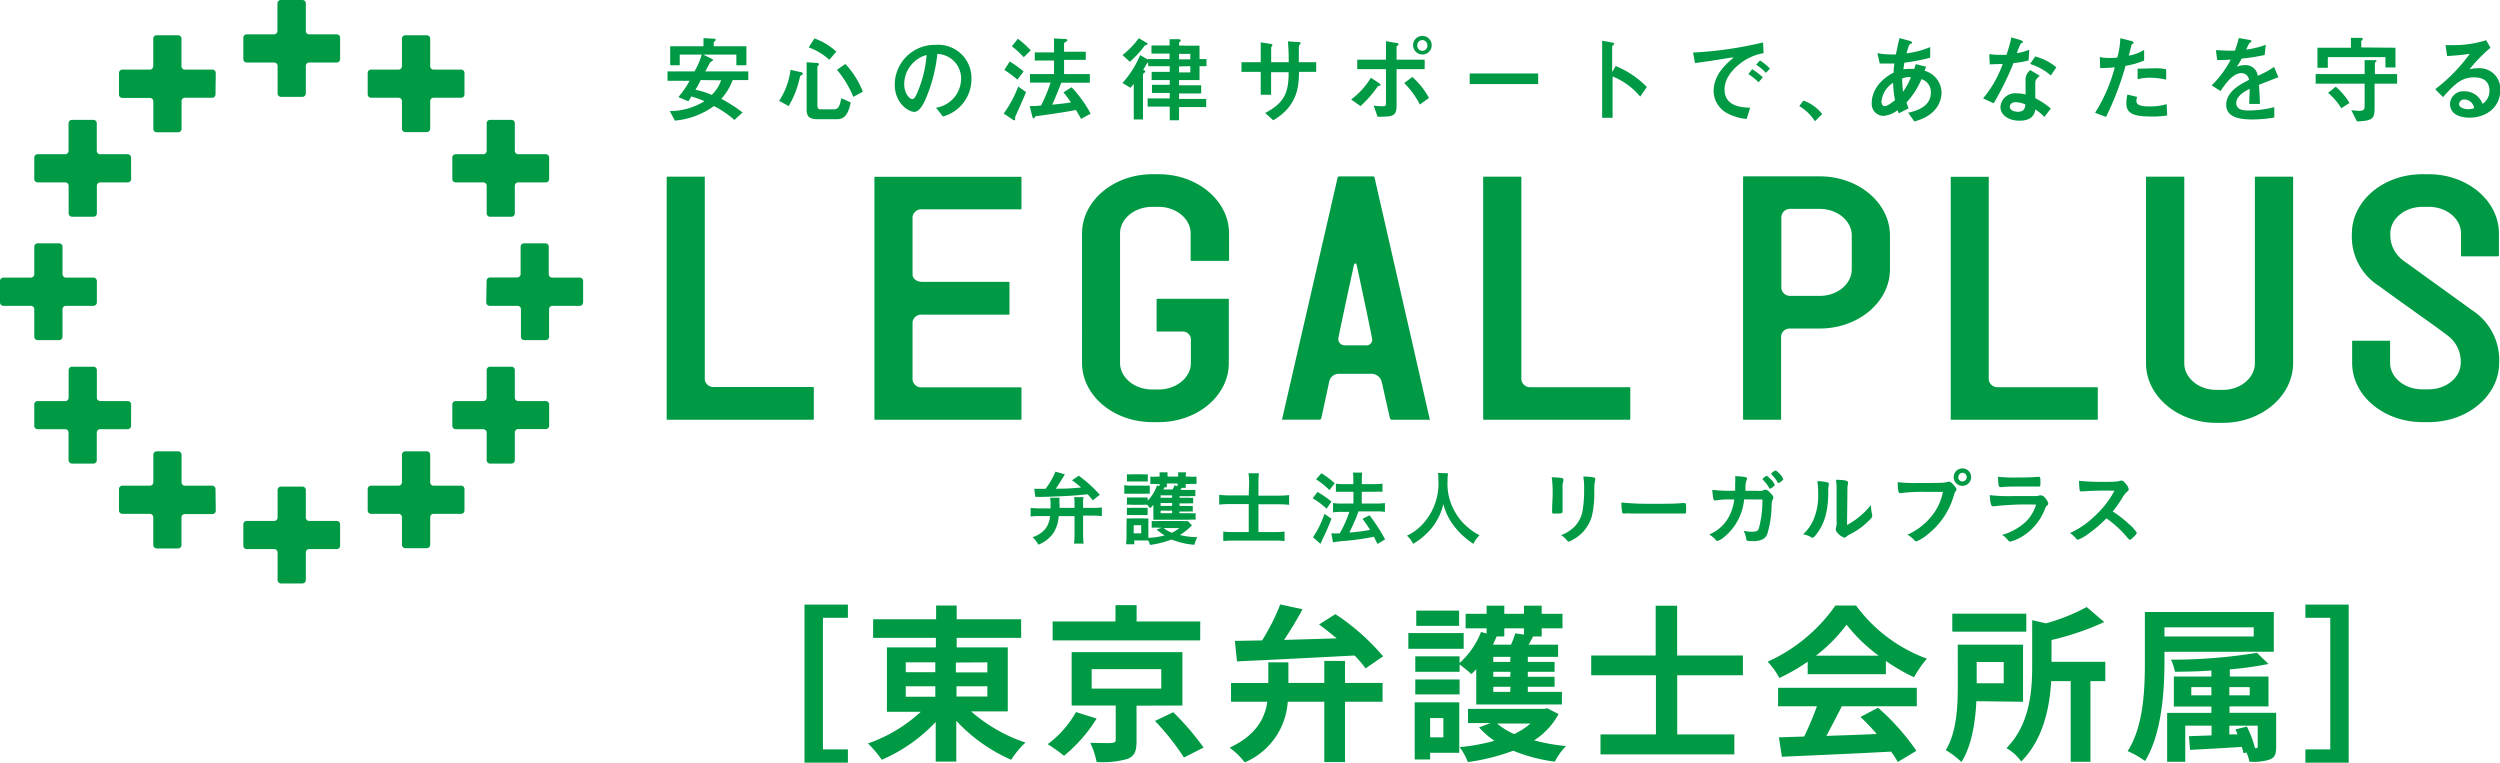 <svg xmlns="http://www.w3.org/2000/svg" viewBox="0 0 306.37 93.46"><defs><style>.cls-1{fill:#094;}</style></defs><title>アセット 3</title><g id="レイヤー_2" data-name="レイヤー 2"><g id="design"><path class="cls-1" d="M16.06,19.31a.41.41,0,0,0-.41-.41H12.28a.42.42,0,0,1-.42-.42V15.11a.41.41,0,0,0-.41-.42H8.82a.42.42,0,0,0-.42.42v3.37A.41.41,0,0,1,8,18.9H4.61a.41.41,0,0,0-.41.41v2.63a.41.41,0,0,0,.41.41H8a.41.41,0,0,1,.41.42v3.37a.42.42,0,0,0,.42.42h2.63a.41.41,0,0,0,.41-.42V22.77a.42.42,0,0,1,.42-.42h3.37a.41.41,0,0,0,.41-.41Z"/><path class="cls-1" d="M26.44,8.94A.41.41,0,0,0,26,8.53H22.65a.41.41,0,0,1-.41-.42V4.74a.42.42,0,0,0-.42-.42H19.19a.42.42,0,0,0-.41.42V8.11a.42.42,0,0,1-.41.42H15a.41.41,0,0,0-.42.41v2.63A.41.41,0,0,0,15,12h3.38a.42.42,0,0,1,.41.42v3.37a.42.42,0,0,0,.41.42h2.63a.42.42,0,0,0,.42-.42V12.4a.41.41,0,0,1,.41-.42H26a.41.41,0,0,0,.41-.41Z"/><path class="cls-1" d="M29.82,4.62a.41.41,0,0,1,.41-.41h3.38A.42.42,0,0,0,34,3.79V.41A.42.42,0,0,1,34.43,0h2.63a.42.42,0,0,1,.42.41V3.79a.41.41,0,0,0,.41.42h3.38a.41.41,0,0,1,.41.41V7.25a.41.41,0,0,1-.41.41H37.89a.41.41,0,0,0-.41.42v3.37a.42.42,0,0,1-.42.42H34.43a.42.42,0,0,1-.41-.42V8.08a.42.42,0,0,0-.41-.42H30.23a.41.41,0,0,1-.41-.41Z"/><path class="cls-1" d="M55.43,19.31a.41.41,0,0,1,.41-.41h3.38a.42.42,0,0,0,.42-.42V15.11a.41.41,0,0,1,.41-.42h2.63a.41.41,0,0,1,.41.42v3.37a.42.42,0,0,0,.42.42h3.37a.41.41,0,0,1,.42.41v2.63a.41.41,0,0,1-.42.41H63.51a.42.42,0,0,0-.42.42v3.37a.41.41,0,0,1-.41.42H60.05a.41.41,0,0,1-.41-.42V22.77a.42.42,0,0,0-.42-.42H55.84a.41.41,0,0,1-.41-.41Z"/><path class="cls-1" d="M45.06,8.94a.41.41,0,0,1,.41-.41h3.38a.42.42,0,0,0,.41-.42V4.74a.42.42,0,0,1,.42-.42H52.3a.42.42,0,0,1,.42.42V8.11a.41.41,0,0,0,.41.42h3.38a.41.41,0,0,1,.41.41v2.63a.41.41,0,0,1-.41.41H53.13a.41.41,0,0,0-.41.42v3.37a.42.42,0,0,1-.42.42H49.68a.42.42,0,0,1-.42-.42V12.4a.42.42,0,0,0-.41-.42H45.47a.41.41,0,0,1-.41-.41Z"/><path class="cls-1" d="M16.06,52.19a.41.41,0,0,1-.41.41H12.28a.42.42,0,0,0-.42.42v3.37a.41.41,0,0,1-.41.42H8.82a.42.42,0,0,1-.42-.42V53A.41.41,0,0,0,8,52.6H4.61a.42.42,0,0,1-.41-.41V49.56a.41.41,0,0,1,.41-.41H8a.41.41,0,0,0,.41-.42V45.35a.42.42,0,0,1,.42-.41h2.63a.41.41,0,0,1,.41.41v3.38a.42.42,0,0,0,.42.42h3.37a.41.41,0,0,1,.41.41Z"/><path class="cls-1" d="M26.44,62.56A.41.41,0,0,1,26,63H22.65a.41.41,0,0,0-.41.42v3.37a.42.42,0,0,1-.42.42H19.19a.42.42,0,0,1-.41-.42V63.39a.42.42,0,0,0-.41-.42H15a.41.41,0,0,1-.42-.41V59.93a.41.41,0,0,1,.42-.41h3.38a.42.42,0,0,0,.41-.42V55.73a.42.42,0,0,1,.41-.42h2.63a.42.42,0,0,1,.42.42V59.1a.41.41,0,0,0,.41.42H26a.41.41,0,0,1,.41.41Z"/><path class="cls-1" d="M29.82,66.88a.41.41,0,0,0,.41.41h3.38a.42.42,0,0,1,.41.42v3.37a.42.42,0,0,0,.41.42h2.63a.42.42,0,0,0,.42-.42V67.71a.41.41,0,0,1,.41-.42h3.38a.41.41,0,0,0,.41-.41V64.25a.41.41,0,0,0-.41-.41H37.89a.41.41,0,0,1-.41-.42V60.05a.42.42,0,0,0-.42-.42H34.43a.42.42,0,0,0-.41.42v3.37a.42.42,0,0,1-.41.42H30.23a.41.41,0,0,0-.41.41Z"/><path class="cls-1" d="M55.43,52.19a.42.42,0,0,0,.41.41h3.38a.42.42,0,0,1,.42.42v3.37a.41.41,0,0,0,.41.42h2.63a.41.41,0,0,0,.41-.42V53a.42.42,0,0,1,.42-.42h3.37a.42.42,0,0,0,.42-.41V49.56a.41.41,0,0,0-.42-.41H63.51a.42.42,0,0,1-.42-.42V45.35a.41.41,0,0,0-.41-.41H60.05a.41.41,0,0,0-.41.41v3.38a.42.42,0,0,1-.42.42H55.84a.41.41,0,0,0-.41.41Z"/><path class="cls-1" d="M45.06,62.56a.41.41,0,0,0,.41.41h3.38a.42.42,0,0,1,.41.42v3.37a.42.42,0,0,0,.42.42H52.3a.42.42,0,0,0,.42-.42V63.39a.41.41,0,0,1,.41-.42h3.38a.41.41,0,0,0,.41-.41V59.93a.41.41,0,0,0-.41-.41H53.13a.41.41,0,0,1-.41-.42V55.73a.42.42,0,0,0-.42-.42H49.68a.42.42,0,0,0-.42.42V59.1a.42.42,0,0,1-.41.42H45.47a.41.41,0,0,0-.41.41Z"/><path class="cls-1" d="M11.87,34.43a.42.42,0,0,0-.42-.41H8.08a.42.42,0,0,1-.42-.41V30.23a.41.41,0,0,0-.41-.41H4.62a.41.41,0,0,0-.42.41v3.38a.41.41,0,0,1-.41.41H.41a.42.42,0,0,0-.41.41v2.63a.42.42,0,0,0,.41.42H3.79a.41.41,0,0,1,.41.41v3.38a.41.41,0,0,0,.42.41H7.25a.41.41,0,0,0,.41-.41V37.89a.41.41,0,0,1,.42-.41h3.37a.42.42,0,0,0,.42-.42Z"/><path class="cls-1" d="M59.63,34.43A.42.42,0,0,1,60,34h3.38a.42.42,0,0,0,.42-.41V30.23a.41.41,0,0,1,.41-.41h2.63a.41.41,0,0,1,.41.41v3.38a.42.42,0,0,0,.42.41h3.37a.42.42,0,0,1,.42.41v2.63a.42.42,0,0,1-.42.42H67.71a.41.41,0,0,0-.42.41v3.38a.41.41,0,0,1-.41.41H64.25a.41.41,0,0,1-.41-.41V37.89a.41.41,0,0,0-.42-.41H60a.42.42,0,0,1-.41-.42Z"/><path class="cls-1" d="M99.65,51.44H81.78a.07.07,0,0,1-.08-.08V21.73a.07.07,0,0,1,.08-.08h4.53a.08.08,0,0,1,.06,0,.09.09,0,0,1,0,.06l0,24.81a1.07,1.07,0,0,0,1.12.91H99.65a.07.07,0,0,1,.08.08v3.82A.09.09,0,0,1,99.65,51.44Z"/><path class="cls-1" d="M125.1,51.44H107.22l-.06,0a.14.14,0,0,1,0-.06l0-29.63a.07.07,0,0,1,.08-.08H125.1a.07.07,0,0,1,.08.08v3.82a.07.07,0,0,1-.08.08H113a1.1,1.1,0,0,0-1.17.91v7.08c0,.51.52.9,1.17.9h10.63a.12.12,0,0,1,.08.08l0,3.85a.08.08,0,0,1-.08.09H113a1.07,1.07,0,0,0-1.17.92v7.08a1.09,1.09,0,0,0,1.17.91h12.1a.07.07,0,0,1,.08.08v3.82A.09.09,0,0,1,125.1,51.44Z"/><path class="cls-1" d="M142,51.73h-.78c-4.75,0-8.62-3.25-8.62-7.26V28.61c0-4,3.87-7.26,8.62-7.26H142c4.76,0,8.62,3.26,8.62,7.26v3.28a.09.09,0,0,1-.08.08H146a.09.09,0,0,1-.09-.08V28.61c0-1.8-1.76-3.26-3.93-3.26h-.78c-2.18,0-3.94,1.46-3.94,3.26V44.47c0,1.8,1.76,3.26,3.94,3.26H142c2.17,0,3.94-1.46,3.94-3.26V41.53a1,1,0,0,0-1.12-.9h-3a.09.09,0,0,1-.08-.08V36.7a.08.08,0,0,1,.08-.08h8.71l.06,0a.09.09,0,0,1,0,.06l0,7.78C150.61,48.48,146.75,51.73,142,51.73Z"/><path class="cls-1" d="M175.09,51.44h-4.53a.27.27,0,0,1-.23-.19l-1-4.44a1.29,1.29,0,0,0-1.3-1h-3.85a1.22,1.22,0,0,0-1.26.83l-1,4.63a.26.26,0,0,1-.22.16h-4.51a.09.09,0,0,1-.07,0,.08.08,0,0,1,0-.07l6.79-29.54a.26.26,0,0,1,.16-.2h4.21a.16.16,0,0,1,.17.15l6.76,29.59a.08.08,0,0,1,0,.07A.07.07,0,0,1,175.09,51.44Zm-9-19.15c-.11,0-.17.18-.17.18-.05.23-1.86,8.6-1.91,9a.78.78,0,0,0,.85.85h2.5a.69.69,0,0,0,.77-.88c0-.22-1.83-8.81-1.86-8.91S166.23,32.29,166.13,32.29Z"/><path class="cls-1" d="M199.72,51.44H181.84a.08.08,0,0,1-.08-.08V21.73a.08.08,0,0,1,.08-.08h4.54l.06,0a.14.14,0,0,1,0,.06V46.54a1.07,1.07,0,0,0,1.12.91h12.15a.08.08,0,0,1,.08.08v3.82A.1.1,0,0,1,199.72,51.44Z"/><path class="cls-1" d="M218.21,51.44H213.7a.08.08,0,0,1-.09-.08V21.69a.08.08,0,0,1,.09-.08H223c4.75,0,8.61,3.25,8.61,7.25V33c0,4-3.86,7.26-8.61,7.26h-3.61a1.07,1.07,0,0,0-1.12.9V51.31c0,.09,0,0,0,.08A.08.08,0,0,1,218.21,51.44Zm1.21-25.84a1.07,1.07,0,0,0-1.12.94v8.78a1.07,1.07,0,0,0,1.12.94H223c2.17,0,3.93-1.46,3.93-3.26V28.86c0-1.8-1.76-3.26-3.93-3.26Z"/><path class="cls-1" d="M257,51.44H239.11l-.05,0a.09.09,0,0,1,0-.06l0-29.62a.08.08,0,0,1,.08-.09h4.52l.06,0s0,0,0,.06V46.54a1.07,1.07,0,0,0,1.12.91H257a.08.08,0,0,1,.08.08v3.83A.08.08,0,0,1,257,51.44Z"/><path class="cls-1" d="M272.4,51.82h-.79c-4.75,0-8.62-3.28-8.62-7.31V21.73a.08.08,0,0,1,.08-.08h4.53a.08.08,0,0,1,.08.08V44.51c0,1.8,1.76,3.27,3.93,3.27h.79c2.17,0,3.93-1.47,3.93-3.27V21.73a.08.08,0,0,1,.09-.08h4.52a.08.08,0,0,1,.08.08V44.51C281,48.54,277.15,51.82,272.4,51.82Z"/><path class="cls-1" d="M297.66,51.73h-.79c-4.76,0-8.62-3.25-8.62-7.26V41.84a.08.08,0,0,1,.08-.08h4.51l.06,0a.14.14,0,0,1,0,.06v2.64c0,1.79,1.76,3.25,3.94,3.25h.79c2.17,0,3.93-1.46,3.93-3.26a4,4,0,0,0-1.69-3.39c-1.31-1-2.64-1.92-3.94-2.85l-.24-.18c-1.42-1-2.81-2-4.17-3a7.12,7.12,0,0,1-3.3-6.42c0-4,3.86-7.26,8.62-7.26h.79c4.75,0,8.61,3.26,8.61,7.26v2.72a.09.09,0,0,1-.08.08h-4.52l-.05,0a.09.09,0,0,1,0-.06V28.61c0-1.8-1.76-3.26-3.93-3.26h-.79c-2.18,0-3.94,1.46-3.94,3.26A3.87,3.87,0,0,0,294.62,32L302.93,38a7.27,7.27,0,0,1,3.34,6.45C306.27,48.48,302.41,51.73,297.66,51.73Z"/><path class="cls-1" d="M129.74,63.25a4.34,4.34,0,0,1-.66,2.09,4.13,4.13,0,0,1-1.82,1.41,4,4,0,0,0-.72-.92,3.37,3.37,0,0,0,1.55-1,3,3,0,0,0,.59-1.59H127.4a9.23,9.23,0,0,0-1.1.06V62.24a8.83,8.83,0,0,0,1.11.06h1.33V62a4.59,4.59,0,0,0-.05-1h1.16a3.94,3.94,0,0,0,0,.79s0,.17,0,.45h1.83v-.68a4,4,0,0,0-.05-.64h1.16a2.43,2.43,0,0,0-.06.65v.67h1.19a7.69,7.69,0,0,0,1.11-.06v1.07a8.39,8.39,0,0,0-1.11-.06h-1.19v2.32a8.64,8.64,0,0,0,.07,1.11h-1.18a9.41,9.41,0,0,0,.06-1.11V63.25Zm-3-3.35,1.39,0a9,9,0,0,0,1.21-2.1l1.16.33-.22.36c-.37.61-.68,1.1-.9,1.4,1.53,0,2.14-.06,3.1-.15a12.94,12.94,0,0,0-1.11-.89l.83-.55a16.19,16.19,0,0,1,2.58,2.33l-.86.68-.62-.74c-1.75.19-3.29.27-5.84.33a5,5,0,0,0-.58,0Z"/><path class="cls-1" d="M137.78,59.45a3.86,3.86,0,0,0,.77.06h1.58a6.56,6.56,0,0,0,.77,0v1a4.47,4.47,0,0,0-.73,0h-1.62a5.69,5.69,0,0,0-.77,0Zm8.29,4.93a8,8,0,0,1-1.47,1.19,9.84,9.84,0,0,0,2.13.26,4,4,0,0,0-.35.93,9,9,0,0,1-2.8-.65,11.71,11.71,0,0,1-2.64.67,3.27,3.27,0,0,0-.23-.55l-.56,0H139v.47H138a9.12,9.12,0,0,0,.05-.92V64.28a5.66,5.66,0,0,0,0-.75,5.66,5.66,0,0,0,.63,0h1.48a3.33,3.33,0,0,0,.57,0c0,.15,0,.3,0,.69v1.69a8.71,8.71,0,0,0,2-.3,7.82,7.82,0,0,1-1-.71l.66-.23h-.46a5.82,5.82,0,0,0-.79,0v-.82a7.29,7.29,0,0,0,.79,0h2.91a4.27,4.27,0,0,0,.72,0Zm-1.55-1.49h1.35a3.38,3.38,0,0,0,.65,0v.8a4.18,4.18,0,0,0-.77,0H142l-.66,0a6.64,6.64,0,0,0,0-.67v-.67c0-.05,0-.31,0-.48a3.84,3.84,0,0,1-.41.42,2.8,2.8,0,0,0-.34-.43,3.82,3.82,0,0,0-.58,0H138.7a3.52,3.52,0,0,0-.6,0v-.9a4.86,4.86,0,0,0,.6,0h1.35a4.37,4.37,0,0,0,.59,0v.39a4.59,4.59,0,0,0,1.14-1.86l.31.09a2.17,2.17,0,0,0,0-.26h-.39a5.64,5.64,0,0,0-.73,0v-.91a6.2,6.2,0,0,0,.82,0h.3a1.77,1.77,0,0,0,0-.53h1a2.56,2.56,0,0,0,0,.53h1.28a2.35,2.35,0,0,0,0-.53h1a1.37,1.37,0,0,0-.05.53h.49a5.74,5.74,0,0,0,.82,0v.9a6.21,6.21,0,0,0-.82,0h-.49a1.51,1.51,0,0,0,0,.48h-.51a2.34,2.34,0,0,1-.15.25h1.1c.37,0,.55,0,.73,0v.77a4.13,4.13,0,0,0-.71,0h-1.23V61h1.06a3.93,3.93,0,0,0,.61,0v.69a4.21,4.21,0,0,0-.61,0h-1.06V62h1a3.91,3.91,0,0,0,.62,0v.69a4,4,0,0,0-.62,0h-1Zm-6.42-4.77a5.3,5.3,0,0,0,.78,0h1a5.39,5.39,0,0,0,.78,0V59c-.22,0-.43,0-.78,0h-1c-.34,0-.55,0-.78,0Zm0,4.11a4.86,4.86,0,0,0,.6,0h1.35a4.37,4.37,0,0,0,.59,0v.89a4.71,4.71,0,0,0-.61,0H138.7a4.75,4.75,0,0,0-.6,0Zm.83,3.13h.92v-1h-.92Zm4.71-4.66h-1.41V61h1.41Zm0,.94h-1.41V62h1.41Zm-1.41.94v.31h1.41v-.31Zm.48-2.87-.14.27h1.12a3.31,3.31,0,0,0,.24-.5l.38.09v-.32H143a2.25,2.25,0,0,0,0,.46Zm-.11,5a4.47,4.47,0,0,0,1,.58,4.18,4.18,0,0,0,.93-.58Z"/><path class="cls-1" d="M153.08,59.06A8.6,8.6,0,0,0,153,58h1.28a9.11,9.11,0,0,0-.06,1.1v1.64h2.42a11.54,11.54,0,0,0,1.34-.07v1.2a10.41,10.41,0,0,0-1.3-.07h-2.46V65.2h2a7.77,7.77,0,0,0,1.2-.06v1.17a7.92,7.92,0,0,0-1.2-.06h-5.1a9.68,9.68,0,0,0-1.21.06V65.14a7.39,7.39,0,0,0,1.2.06h1.92V61.77h-2.22a12.37,12.37,0,0,0-1.4.07v-1.2a11.56,11.56,0,0,0,1.4.07h2.22Z"/><path class="cls-1" d="M161.46,60.29a12,12,0,0,1,1.71,1.18l-.6.87a9.89,9.89,0,0,0-1.71-1.28Zm1.71,3.28c-.34.89-.56,1.39-.94,2.19-.16.33-.16.33-.3.65a2.15,2.15,0,0,0-.11.24l-.91-.81a11.91,11.91,0,0,0,1.4-2.87ZM161.93,58a9.62,9.62,0,0,1,1.64,1.23l-.65.83a9.77,9.77,0,0,0-1.64-1.32Zm1.22,7.37h.32l.71,0a14.72,14.72,0,0,0,1.18-2.64h-1a6.49,6.49,0,0,0-1,.06V61.65a7.18,7.18,0,0,0,1,.06h1.5V60.27h-1.15c-.37,0-.7,0-1,0v-1a6.6,6.6,0,0,0,1,.06h1.14v-.41a6.15,6.15,0,0,0-.05-1h1.14a6.62,6.62,0,0,0-.05,1v.41h1.53a6.66,6.66,0,0,0,1-.06v1a6.36,6.36,0,0,0-1,0h-1.54v1.44h1.84a7.15,7.15,0,0,0,1-.06v1.08a6.18,6.18,0,0,0-1-.06h-2.24a15.57,15.57,0,0,1-.65,1.59c0,.08-.19.4-.47,1a23.35,23.35,0,0,0,2.54-.32,14.06,14.06,0,0,0-.93-1.36l.86-.43a20.51,20.51,0,0,1,1.91,2.95l-.93.56-.44-.88a33.17,33.17,0,0,1-3.46.5,11,11,0,0,0-1.55.19Z"/><path class="cls-1" d="M177.45,58a7.63,7.63,0,0,0-.06,1,6.85,6.85,0,0,0,.94,3.77,6.57,6.57,0,0,0,1.51,1.82,7,7,0,0,0,1.47,1,3.63,3.63,0,0,0-.74,1.06,9.52,9.52,0,0,1-2.43-2.25,7.35,7.35,0,0,1-1.26-2.62,6.87,6.87,0,0,1-.76,1.93,6.73,6.73,0,0,1-1.47,1.84,7.91,7.91,0,0,1-1.48,1.1,2.85,2.85,0,0,0-.75-1,6.27,6.27,0,0,0,2.09-1.61,7.32,7.32,0,0,0,1.76-5.27,4.66,4.66,0,0,0-.05-.81Z"/><path class="cls-1" d="M191.49,61.46c0,.23,0,.69,0,1,0,.1,0,.2,0,.24,0,.2-.14.24-.92.24-.3,0-.36,0-.36-.21v-.2c0-.78.06-1.21.06-1.92a12.72,12.72,0,0,0-.11-2.12,7.87,7.87,0,0,1,1.21.09c.14,0,.22.1.22.22a.39.39,0,0,1,0,.14,2.17,2.17,0,0,0-.1.86Zm3.88-1.3a11.85,11.85,0,0,1-.28,3.05,4.73,4.73,0,0,1-2.34,2.93,1.51,1.51,0,0,1-.5.23.24.24,0,0,1-.19-.11,2.8,2.8,0,0,0-.76-.68,4.55,4.55,0,0,0,1.61-1,3.76,3.76,0,0,0,1-1.81,14.71,14.71,0,0,0,.22-2.8,8.16,8.16,0,0,0-.1-1.57,6.83,6.83,0,0,1,1.26.11c.14,0,.2.08.2.18a.54.54,0,0,1,0,.18,2.41,2.41,0,0,0-.1.89Z"/><path class="cls-1" d="M202.32,61.74c1.82,0,2.87,0,3.88-.09h.13c.3,0,.3,0,.3.81,0,.41,0,.47-.2.47h0c-.66,0-1,0-3.91,0-1.06,0-1.59,0-2.5,0h-.29a2.09,2.09,0,0,0-.56,0H199c-.11,0-.18,0-.2-.14a6.21,6.21,0,0,1-.1-1.21A34.8,34.8,0,0,0,202.32,61.74Z"/><path class="cls-1" d="M213.74,61.2a6.79,6.79,0,0,1-2.49,4.65,2.28,2.28,0,0,1-.78.44c-.07,0-.11,0-.19-.11a3.38,3.38,0,0,0-.82-.68,4.78,4.78,0,0,0,2.41-2.17,5.87,5.87,0,0,0,.66-2.12h-.47a8.6,8.6,0,0,0-1.72.11l-.16,0a.2.2,0,0,1-.21-.16,10.14,10.14,0,0,1-.13-1.13,18.25,18.25,0,0,0,2.45.11h.35c0-.39,0-.63,0-.95a4.83,4.83,0,0,0,0-.84c1.16.05,1.46.12,1.46.3s0,0-.06.18a3,3,0,0,0-.14.88c0,.17,0,.26,0,.44h1.48a2.47,2.47,0,0,0,.53,0l.33-.13.13,0c.16,0,.3.09.57.37s.38.43.38.56,0,.11-.13.38a2,2,0,0,0-.08.51,13.13,13.13,0,0,1-.54,3.63,1.23,1.23,0,0,1-.78.71,2.84,2.84,0,0,1-1,.13c-.66,0-.75,0-.79-.26a3.31,3.31,0,0,0-.32-1,4.83,4.83,0,0,0,1,.11c.57,0,.74-.08.87-.42a13.32,13.32,0,0,0,.43-3.53Zm3.08-1.38a4.32,4.32,0,0,0-.76-1c-.06-.06-.06-.07-.06-.1s.06-.12.23-.25.22-.15.27-.15.18.08.43.34a2.47,2.47,0,0,1,.57.75c0,.11-.44.47-.58.47S216.86,59.88,216.82,59.82Zm1.39-.76a.67.67,0,0,1-.27.14s-.06,0-.09-.09a5,5,0,0,0-.78-1,.15.15,0,0,1,0-.08,1.07,1.07,0,0,1,.52-.37c.07,0,.22.12.42.32a2.61,2.61,0,0,1,.54.74C218.5,58.82,218.42,58.9,218.21,59.06Z"/><path class="cls-1" d="M224,59.13a.17.17,0,0,1,.12.17.37.37,0,0,1,0,.13,2.67,2.67,0,0,0-.07.78c0,2.44-.45,4-1.5,5.32-.23.28-.32.37-.42.37a.43.43,0,0,1-.17-.06,2.78,2.78,0,0,0-1-.36,5.11,5.11,0,0,0,1.26-1.75,7.55,7.55,0,0,0,.59-3.31,7.79,7.79,0,0,0-.1-1.45A4.71,4.71,0,0,1,224,59.13Zm1.07,1A8.61,8.61,0,0,0,225,58.8c1.08,0,1.47.12,1.47.32a.51.51,0,0,1,0,.2,1.27,1.27,0,0,0-.07.37c0,.27,0,.27-.05,4.65a9.43,9.43,0,0,0,2.93-2.46,5,5,0,0,0,.15,1.2.36.36,0,0,1,0,.16c0,.16-.1.29-.56.72a9,9,0,0,1-2.16,1.52,1.91,1.91,0,0,0-.47.31.39.39,0,0,1-.23.1,1.94,1.94,0,0,1-.74-.49c-.2-.2-.29-.35-.29-.48a.49.49,0,0,1,0-.17,2.52,2.52,0,0,0,.09-.92Z"/><path class="cls-1" d="M236.2,60.28a22.42,22.42,0,0,0-3.36.16h0c-.19,0-.26-.33-.28-1.35a19.13,19.13,0,0,0,2.6.1c1.33,0,2.9,0,3.15-.06a1.29,1.29,0,0,0,.42-.1.23.23,0,0,1,.11,0c.17,0,.38.16.69.54.19.23.23.29.23.4a.4.4,0,0,1-.09.22c-.1.12-.12.15-.33.85a9.29,9.29,0,0,1-3.16,4.49,4.67,4.67,0,0,1-1.32.81c-.11,0-.13,0-.36-.24a2.87,2.87,0,0,0-.75-.57,7.88,7.88,0,0,0,3-2.33,6.65,6.65,0,0,0,1.35-2.92Zm5.36-1.81a1.07,1.07,0,1,1-1.07-1.07A1.06,1.06,0,0,1,241.56,58.47Zm-1.59,0a.52.52,0,0,0,.52.53.54.54,0,0,0,.53-.53.53.53,0,0,0-.53-.53A.52.52,0,0,0,240,58.47Z"/><path class="cls-1" d="M244.3,62.05h-.08c-.22,0-.31-.34-.38-1.37a21.06,21.06,0,0,0,3,.11c2,0,2.53,0,2.72,0a1.29,1.29,0,0,0,.38-.08.46.46,0,0,1,.19,0,.58.58,0,0,1,.43.24,1.75,1.75,0,0,1,.45.71c0,.11,0,.19-.17.32s-.13.16-.32.59A6.66,6.66,0,0,1,248,65.63a5.76,5.76,0,0,1-1.61.74c-.14,0-.22-.06-.39-.25a1.77,1.77,0,0,0-.66-.56,7.27,7.27,0,0,0,2.92-1.62,5.15,5.15,0,0,0,1.26-2.1A35.17,35.17,0,0,0,244.3,62.05Zm3.26-3.54a21,21,0,0,0,2.18-.08h.12c.13,0,.18.1.19.4,0,.12,0,.23,0,.33v0c0,.36,0,.46-.17.46l-.21,0-1.25,0c-1.49,0-2.56,0-3.15.08h-.08c-.26,0-.29-.15-.35-1.27A21.33,21.33,0,0,0,247.56,58.51Z"/><path class="cls-1" d="M260.86,64.19a4.39,4.39,0,0,1,1,1.11c0,.09-.13.25-.44.55s-.33.29-.4.29a.25.25,0,0,1-.15-.07l-.57-.65a13.46,13.46,0,0,0-2.16-1.9,16,16,0,0,1-2.26,1.93,5,5,0,0,1-1.23.69c-.1,0-.11,0-.35-.28a3.92,3.92,0,0,0-.62-.54,10.68,10.68,0,0,0,2.94-2,12,12,0,0,0,2.51-3.18,36.93,36.93,0,0,0-3.92.08h-.16a.17.17,0,0,1-.19-.16,6.73,6.73,0,0,1-.07-1.14,26.94,26.94,0,0,0,3.18.13c.59,0,1.2,0,1.53-.06a1.15,1.15,0,0,0,.36-.09.22.22,0,0,1,.12,0c.17,0,.35.14.59.46a1.35,1.35,0,0,1,.3.58c0,.12,0,.16-.29.4a3.15,3.15,0,0,0-.54.75,15.82,15.82,0,0,1-1.13,1.59A13.39,13.39,0,0,1,260.86,64.19Z"/><path class="cls-1" d="M89.79,9.81a7.37,7.37,0,0,1-1.39,2.3A18.62,18.62,0,0,1,91,13.78l-1,.92A12,12,0,0,0,87.49,13a9.63,9.63,0,0,1-4.78,1.78l-.63-1.17a8,8,0,0,0,4.24-1.21,13.06,13.06,0,0,0-1.6-.58,5.68,5.68,0,0,1-.36.59l-1.23-.51a11.67,11.67,0,0,0,1.38-2H81.8V8.75h3.31A9.64,9.64,0,0,0,86,6.69H83.3V8H82.13V5.67h4.08v-1l1.2.07c.2,0,.29,0,.29.12s-.07.15-.15.23a.22.22,0,0,0-.08.21v.37h4V8H90.24V6.69H86.17l1,.49c.2.1.22.11.22.17s-.33.26-.36.3-.5.93-.6,1.1h5.27V9.81Zm-3.92,0A11.77,11.77,0,0,1,85.22,11a9.35,9.35,0,0,1,2,.63,4.52,4.52,0,0,0,1.15-1.79Z"/><path class="cls-1" d="M98,8.81c.15,0,.38.09.38.22s-.19.18-.32.28l-.12.5A11.39,11.39,0,0,1,96.65,13l-1.17-.64a8.92,8.92,0,0,0,1.4-3.8Zm2-1.1c.1,0,.35,0,.35.15a.13.13,0,0,1,0,.1c-.17.14-.18.18-.18.24v4.67c0,.46.11.53.52.53h1.48c.62,0,.73-.46.94-1.36l1.14.51c-.35,1.87-1.07,2.06-1.72,2.06h-2.32c-1.18,0-1.36-.47-1.36-1.23V7.63Zm-.19-3a7.69,7.69,0,0,1,2.68,1.62l-.86,1a7.31,7.31,0,0,0-2.53-1.52Zm3.79,3.13a10.67,10.67,0,0,1,2.14,3.4l-1.17.63a12.25,12.25,0,0,0-2-3.31Z"/><path class="cls-1" d="M114.71,13.2a3.62,3.62,0,0,0,3.07-3.51,3,3,0,0,0-2.91-3.08,18.82,18.82,0,0,1-1.45,5.55c-.11.27-.67,1.55-1.36,1.55s-2.41-1-2.41-3.37a4.89,4.89,0,0,1,5-4.84,4.07,4.07,0,0,1,4.4,4.2,4.74,4.74,0,0,1-3.5,4.58Zm-3.9-2.86c0,1,.59,1.8,1,1.8.26,0,.47-.48.62-.83a14.18,14.18,0,0,0,1.12-4.57A3.72,3.72,0,0,0,110.81,10.34Z"/><path class="cls-1" d="M125.74,11.29c-.34.83-.78,1.81-1.24,2.83a.7.7,0,0,0-.1.3s0,.21,0,.25,0,.08-.06.08a.46.46,0,0,1-.21-.08L123,13.91a13.54,13.54,0,0,0,1.78-3.31Zm-2-3.75a12.33,12.33,0,0,1,1.7,1.22l-.76,1a13.84,13.84,0,0,0-1.6-1.19Zm1-2.79a11.13,11.13,0,0,1,1.57,1.42l-.85.84A12.47,12.47,0,0,0,124,5.67Zm5.32,5.39c-.54,1.38-.83,2.07-1.11,2.69,1.49-.15,2-.23,2.29-.28a13.29,13.29,0,0,0-.92-1.23l1-.63a15.11,15.11,0,0,1,2.34,3.24l-1.18.64c-.15-.29-.2-.36-.62-1.09-1.54.3-3.1.51-4.65.73-.26,0-.35.06-.38.12s-.08.18-.17.18-.14-.2-.19-.37L126.19,13c.41,0,.68,0,1.39-.07a20.44,20.44,0,0,0,1.17-2.81h-2.53V9.08h2.95V7.42h-2.36v-1h2.36V4.71l1.12.06c.3,0,.51,0,.51.17a.17.17,0,0,1-.1.13c-.27.16-.3.19-.3.27v1h2.66v1H130.4V9.08h3.16v1.06Z"/><path class="cls-1" d="M137.56,6.75a10.71,10.71,0,0,0,2-2.07l.81.48c.1.06.27.15.27.21s-.06.1-.25.17-.12.07-.2.17a11.91,11.91,0,0,1-1.73,1.86ZM147,5.6V7.24h.85v.87H147v1.7h-2.51v.64h2.71v1h-2.71v.67h3.33v1h-3.33v1.62h-1.14V13.06h-2.71v-1h2.71v-.67h-2.18v-1h2.18V9.81h-2.22v-1h2.22V8.11h-2.64V7.63l-.19.2c-.11.21-.31.54-.43.75.1,0,.25.05.25.16s0,.08-.19.25a.26.26,0,0,0-.08.23v5.42h-1.13V10.27c-.1.16-.36.44-.39.49l-1-.59a11.7,11.7,0,0,0,2.17-3.42l.9.52.07,0V7.24h2.64V6.57h-2.22v-1h2.22V4.8h1.07s.3,0,.3.14-.17.22-.2.26,0,.08,0,.39Zm-1.13,1h-1.38v.67h1.38Zm-1.38,1.54v.73h1.38V8.11Z"/><path class="cls-1" d="M161.3,7.62V8.81h-2.11c0,2.14-.39,4.29-3.15,5.93l-1-.89c2.53-1.31,2.88-2.75,2.88-5h-2.15v2.76H154.5V8.81h-2.36V7.62h2.36V5.19l1.13.18c.2,0,.3.07.3.17a.18.18,0,0,1-.08.15.21.21,0,0,0-.07.2V7.62h2.15c0-.44,0-1.5-.1-2.55l1.14.08c.22,0,.42,0,.42.15a.21.21,0,0,1-.1.16c-.12.11-.12.16-.12.53s0,1.39,0,1.63Z"/><path class="cls-1" d="M165.58,12.19A9.38,9.38,0,0,0,168,9.53l.9.59c.26.17.28.19.28.27s-.11.13-.22.14-.09,0-.16.12A13.94,13.94,0,0,1,166.73,13Zm2.76.75a8.27,8.27,0,0,0,1,.08c.51,0,.51,0,.51-.67V8.47h-3.52V7.31h3.52V5.05l1.19.2c.25,0,.35.1.35.19s0,.06-.15.17a.17.17,0,0,0-.09.18V7.31h3.44V8.47h-3.44v4.34c0,1.47-.41,1.48-2.33,1.5Zm5.66-.13a10.16,10.16,0,0,0-1.92-2.63l1-.75A9.75,9.75,0,0,1,175.12,12Zm-.83-7.28a1.14,1.14,0,1,1,1.13,1.15A1.15,1.15,0,0,1,173.17,5.53Zm1.75,0a.62.62,0,0,0-.62-.62.61.61,0,0,0-.61.62.62.62,0,1,0,1.23,0Z"/><path class="cls-1" d="M188.5,9v1.3h-8.39V9Z"/><path class="cls-1" d="M198,8.09a11.39,11.39,0,0,1,3.82,2.57L201,11.84a8.46,8.46,0,0,0-3.38-2.47v5.07h-1.28V5l1,.17c.35.06.48.11.48.2a.21.21,0,0,1-.11.15c-.14.12-.14.13-.14.2V8.84Z"/><path class="cls-1" d="M216.12,6.52a6.23,6.23,0,0,0-2.59,1.06c-.65.46-2.19,1.7-2.19,3.38,0,2,1.92,2.21,3.14,2.24l-.43,1.38a6.29,6.29,0,0,1-2.28-.65A3.15,3.15,0,0,1,210,11.22c0-2.09,1.52-3.37,2.47-4.18-.37,0-2,.3-2.32.34-.83.13-1.55.23-2.43.35l-.24-1.29a46.71,46.71,0,0,0,8.58-1.24Zm-.62,3.56a6.84,6.84,0,0,0-1.24-1l.46-.6a7.36,7.36,0,0,1,1.31,1Zm.91-1.15a6,6,0,0,0-1.2-1l.47-.52a6.08,6.08,0,0,1,1.22,1Z"/><path class="cls-1" d="M221,12.33a4.91,4.91,0,0,1,2.3,1.65l-.88.88A5.86,5.86,0,0,0,220.5,13Z"/><path class="cls-1" d="M232.68,13.89l-.13-.39a3.2,3.2,0,0,1-1.77.7,1.46,1.46,0,0,1-1.4-1.61c0-.95.5-2.56,2.68-3.69,0-.52.06-.8.09-1.11-.23,0-.5,0-.88,0s-.71,0-.91,0l-.29-1.28a8.31,8.31,0,0,0,1.56.16,5.93,5.93,0,0,0,.71,0c.2-1,.29-1.37.44-2L234,5c.24.08.32.12.32.2s0,.11-.21.18-.39.91-.46,1.15a10.42,10.42,0,0,0,2.89-.76V7.07a23.57,23.57,0,0,1-3.16.61c-.08.46-.09.51-.12.81a6.3,6.3,0,0,1,.88-.05h.45l.19-.58,1.26.32-.19.49a2.82,2.82,0,0,1,2.08,2.7c0,1.06-.63,2.82-3.33,3.51l-.76-1.07c.57-.11,2.78-.58,2.78-2.42a1.64,1.64,0,0,0-1.15-1.69,9.88,9.88,0,0,1-1.83,2.86c.14.44.2.58.25.72ZM232,10.14a3.1,3.1,0,0,0-1.43,2.3c0,.38.18.57.43.57s.89-.45,1.23-.74A11.86,11.86,0,0,1,232,10.14Zm2.15-.68a2.08,2.08,0,0,0-1.05.17,13.66,13.66,0,0,0,.12,1.61A8.49,8.49,0,0,0,234.18,9.46Z"/><path class="cls-1" d="M247.54,4.89c.12.05.37.13.37.24s-.2.16-.26.2a6.7,6.7,0,0,0-.48,1.18,6,6,0,0,0,1.51-.42l-.08,1.32a11.66,11.66,0,0,1-1.85.32,35.78,35.78,0,0,1-2.43,4.93l-1.3-.61a13.5,13.5,0,0,0,2.41-4.22l-1.59.06-.06-1.24c.26,0,.67.07,1.11.07s.64,0,1,0a18.2,18.2,0,0,0,.6-2.14Zm3,9.44a7,7,0,0,0-1.11-.92c-.09.5-.32,1.38-1.94,1.38-1.3,0-2.34-.65-2.34-1.7a1.8,1.8,0,0,1,2-1.65,4,4,0,0,1,1.08.14c0-.26,0-1.38,0-1.61a1.52,1.52,0,0,1,.58-1.38l1.16.7c-.55.45-.55.64-.55,1s0,1.51,0,1.75a8.79,8.79,0,0,1,1.9,1.26Zm-3.49-1.81c-.68,0-.75.43-.75.56,0,.5.7.62,1,.62.84,0,.87-.58.9-.9A3.29,3.29,0,0,0,247.05,12.52Zm4.28-3.27a7.1,7.1,0,0,0-2.55-1.41l.63-.92A6.59,6.59,0,0,1,252,8.25Z"/><path class="cls-1" d="M261.1,5c.09,0,.36.1.36.19a.17.17,0,0,1,0,.11s-.2.13-.23.17-.3,1.18-.35,1.35a5.51,5.51,0,0,0,1.88-.7l0,1.3a9.9,9.9,0,0,1-2.28.65,36,36,0,0,1-2.39,6.26l-1.34-.51a19.73,19.73,0,0,0,2.41-5.57c-.66.06-1,.08-1.79.09L257.33,7a6,6,0,0,0,1.14.1c.44,0,.79,0,1-.06a9.75,9.75,0,0,0,.37-2.36Zm4.48,9.15a10.42,10.42,0,0,1-1.9.13c-2.17,0-3.1-.35-3.1-1.61a4.91,4.91,0,0,1,.13-1.08l1.21.29a1,1,0,0,0-.11.44c0,.44.25.72,1.54.72a6.94,6.94,0,0,0,2.17-.28Zm-.12-4.39a10.08,10.08,0,0,0-1.9-.24,7.34,7.34,0,0,0-1.6.18V8.42l1.93-.05a6.49,6.49,0,0,1,1.57.12Z"/><path class="cls-1" d="M279.21,9.46l-2.38.93c.05.77.11,1.59.12,2.35h-1.32c.06-1.52.06-1.56.06-1.85-.42.21-1.64.81-1.64,1.73s1,.92,1.66.92a13.47,13.47,0,0,0,3-.41V14.4a15.9,15.9,0,0,1-2.64.24c-1.34,0-3.25-.15-3.25-1.79s1.72-2.51,2.79-3.06a.93.93,0,0,0-.92-.83c-1.08,0-2,1.36-2.57,2.2l-1.08-.7a12.39,12.39,0,0,0,2.33-3.15c-.16,0-1.1.07-1.65.05l-.17-1.21c.52,0,1,.06,1.52.06h.81a11.17,11.17,0,0,0,.48-1.55l1.13.2c.42.07.42.11.42.17s0,.08-.25.25a7.21,7.21,0,0,0-.4.79,10.07,10.07,0,0,0,2.41-.58l-.14,1.25a23.61,23.61,0,0,1-2.82.44,6.36,6.36,0,0,1-.61,1,2.71,2.71,0,0,1,1-.2,1.48,1.48,0,0,1,1.58,1.31,10.89,10.89,0,0,0,2-1.09Z"/><path class="cls-1" d="M288.15,13.51c.75.06.75.07.9.07.59,0,.73-.14.73-.53v-2.8h-6V9.08h6V7.37l1.26,0c.12,0,.2,0,.2.09s-.12.14-.13.15a.15.15,0,0,0-.07.15V9.08h2.72v1.17H291v3c0,1.3-.26,1.56-2.16,1.63Zm5.41-7.66V8.27h-1.23V7h-7.06V8.31H284V5.85h4.1V4.64l1.13,0c.2,0,.31,0,.31.12s0,.09-.17.26a.19.19,0,0,0,0,.13v.66Zm-7.32,4.77a7.94,7.94,0,0,1,1.68,2l-1,.64a8,8,0,0,0-1.62-1.88Z"/><path class="cls-1" d="M298.43,10.93a21,21,0,0,0,4.24-4.33c-1.18.15-1.54.19-2.78.27l-.2-1.34c.33,0,.89,0,1.22,0a13.17,13.17,0,0,0,3.76-.6l.54.92a18.19,18.19,0,0,0-2.58,2.65,3.4,3.4,0,0,1,1-.13,2.53,2.53,0,0,1,2.77,2.7c0,2-1.64,3.35-3.76,3.35-.78,0-2.39-.2-2.39-1.7A1.6,1.6,0,0,1,302,11.19a2.33,2.33,0,0,1,2.23,1.54,1.93,1.93,0,0,0,.85-1.62c0-.66-.27-1.63-1.89-1.63s-2.46.94-3.81,2.42Zm3.6,1.26a.63.63,0,0,0-.68.55c0,.44.62.64,1.12.64a2.27,2.27,0,0,0,.73-.12A1.23,1.23,0,0,0,302,12.19Z"/><path class="cls-1" d="M98.59,74.09h5.32v1.62h-3.06V91.84h3.06v1.62H98.59Z"/><path class="cls-1" d="M119,87.18A19.55,19.55,0,0,0,125.67,91a10.67,10.67,0,0,0-1.75,2.11,20.3,20.3,0,0,1-6.73-4.78v5h-2.52V88.48a20,20,0,0,1-6.61,4.63,13.15,13.15,0,0,0-1.69-2,18.57,18.57,0,0,0,6.47-3.88h-4.15V79.34h6V78.17H107V75.89h7.72V74.21h2.52v1.68h7.9v2.28h-7.9v1.17h6.26v7.84Zm-8-4.8h3.62V81.17h-3.62Zm0,3h3.62V84.1h-3.62Zm6.14-4.19v1.21H121V81.17ZM121,84.1h-3.78v1.26H121Z"/><path class="cls-1" d="M134.39,88.06a18.31,18.31,0,0,1-4,4.56,18.24,18.24,0,0,0-2-1.42,12.5,12.5,0,0,0,3.47-3.94Zm12.69-9.58H129V76.16h7.7v-2h2.59v2h7.8Zm-7.8,8v4.33c0,1.24-.23,1.85-1.13,2.2a11.2,11.2,0,0,1-3.76.37,9.61,9.61,0,0,0-.78-2.34c1,0,2.34.06,2.67,0s.45-.08.45-.35V86.46h-5.4V79.92H144.9v6.54Zm-5.5-2.09h8.53V82h-8.53Zm10,2.89a33.3,33.3,0,0,1,3.72,4.33l-2.41,1.22a30.17,30.17,0,0,0-3.55-4.48Z"/><path class="cls-1" d="M164.83,83.69h4.6V86h-4.6v7.39h-2.54V86h-4.48a8.7,8.7,0,0,1-5.27,7.43,9,9,0,0,0-1.85-1.8C154,90.06,155,88,155.31,86h-4.45v-2.3h4.57V81.17h2.46v2.52h4.4V81h2.54Zm-13.5-5.15,3.34-.06a26,26,0,0,0,2.22-4.41l2.73.59c-.68,1.28-1.48,2.59-2.26,3.76l6.45-.19c-.72-.59-1.46-1.19-2.16-1.7l2-1.27a27.64,27.64,0,0,1,5.85,5.17l-2.15,1.48A14.49,14.49,0,0,0,166,80.33c-5.21.28-10.65.55-14.41.72Z"/><path class="cls-1" d="M179.37,79.51h-6.78V77.58h6.78Zm-.54,12.74h-3.57v.82h-1.89v-7h5.46ZM180.91,82a7,7,0,0,1-.6.61,14.49,14.49,0,0,0-1.44-1.18v.9h-5.43V80.43h5.43v.82a10,10,0,0,0,2.63-3.8l.68.19V77h-2.57V75.22h2.57v-1h2.17v1h2.41v-1h2.17v1h2.55V77h-2.55v1h-1.05c-.18.35-.37.69-.55,1h3.61v1.5h-3.71v.62h3.28v1.21h-3.28v.61h3.28v1.23h-3.28v.62h4.18v1.54h-10.5Zm-7.47,1.27h5.43v1.83h-5.43Zm5.37-6.57h-5.25V74.83h5.25ZM175.26,88v2.36h1.62V88ZM191,87.51a8.83,8.83,0,0,1-3,3.22,23.62,23.62,0,0,0,3.92.7,7.56,7.56,0,0,0-1.38,1.91A20.43,20.43,0,0,1,185.44,92a25.86,25.86,0,0,1-5.56,1.39,7.79,7.79,0,0,0-1-1.83,24.21,24.21,0,0,0,4.26-.78,9.63,9.63,0,0,1-1.88-1.64l1.41-.53H179.9V86.87h9.38l.31-.08ZM183.33,78l.08,0c-.14.33-.29.65-.45,1h2.21a9,9,0,0,0,.52-1.39l1.07.16V77h-2.41v1Zm1.78,2.5H183v.62h2.07Zm0,1.83H183v.61h2.07Zm0,1.84H183v.62h2.07Zm-1.64,4.5a8.45,8.45,0,0,0,2.09,1.29,9.2,9.2,0,0,0,2-1.29Z"/><path class="cls-1" d="M205.54,82.75V90h7v2.45h-16.4V90h6.79V82.75H195V80.33h7.9v-6.1h2.63v6.1h8.06v2.42Z"/><path class="cls-1" d="M221.53,81.09a24.32,24.32,0,0,1-3.47,2,9.2,9.2,0,0,0-1.44-2,20.3,20.3,0,0,0,8.3-6.88h2.54a18.8,18.8,0,0,0,8.68,6.51A12.93,12.93,0,0,0,234.56,83a24.44,24.44,0,0,1-3.45-2v1.62h-9.58Zm-3.63,3.2h17v2.26h-9.19c-.6,1.21-1.28,2.48-1.89,3.63,2-.06,4.08-.14,6.17-.23a23.53,23.53,0,0,0-2-2.09l2.16-1.13a28,28,0,0,1,4.7,5.28l-2.28,1.37a11.13,11.13,0,0,0-.82-1.27c-4.82.26-9.89.47-13.38.63L218,90.36l3.1-.1c.55-1.15,1.13-2.5,1.56-3.71H217.9Zm12.33-3.94a19.93,19.93,0,0,1-3.94-3.8,18.84,18.84,0,0,1-3.75,3.8Z"/><path class="cls-1" d="M242.2,85.93c-.12,2.5-.55,5.44-1.83,7.45a10.79,10.79,0,0,0-1.92-1.46c1.35-2.19,1.47-5.39,1.47-7.75V79h8v7Zm6.12-8.52h-9.07V75.2h9.07Zm-6.08,3.72v2.6h3.31v-2.6ZM258,83.47h-1.82v9.89h-2.42V83.47h-2.39c-.18,3.14-.94,7.12-3.67,9.85a5.94,5.94,0,0,0-1.81-1.64c2.86-2.9,3.15-7,3.15-10V76l1.68.39a23.75,23.75,0,0,0,5-2l2.15,1.84a33.15,33.15,0,0,1-6.46,2.2v2.67H258Z"/><path class="cls-1" d="M265.25,79.88v1.17c0,3.57-.31,8.86-2.38,12.21a10.45,10.45,0,0,0-2.13-1.21c2-3.12,2.11-7.74,2.11-11V75h15.8v4.87Zm0-3V78h10.94V76.88Zm13.69,14.59c0,.93-.14,1.34-.76,1.6a6.48,6.48,0,0,1-2.52.27,4.67,4.67,0,0,0-.37-1.13l-.35.1a7.2,7.2,0,0,0-.21-.78c-2.29.15-4.57.27-6.34.37l-.14-1.68,2.77-.1V88.93H267.8v4.43h-2.22v-6H271v-.78H266.4V82.91H271v-.74c-1.52.11-3.06.15-4.47.15a5.57,5.57,0,0,0-.48-1.48A64.36,64.36,0,0,0,276.58,80L278,81.37a42,42,0,0,1-4.74.66v.88H278v3.66h-4.78v.78h5.72ZM271,85.21v-1h-2.46v1Zm2.2-1v1h2.5v-1Zm3.22,7.47c.2,0,.26,0,.26-.25V88.93h-3.48V90l1,0a5.93,5.93,0,0,0-.25-.61l1.4-.35a12.45,12.45,0,0,1,1,2.67Z"/><path class="cls-1" d="M287.83,93.46h-5.31V91.84h3.05V75.71h-3.05V74.09h5.31Z"/></g></g></svg>
